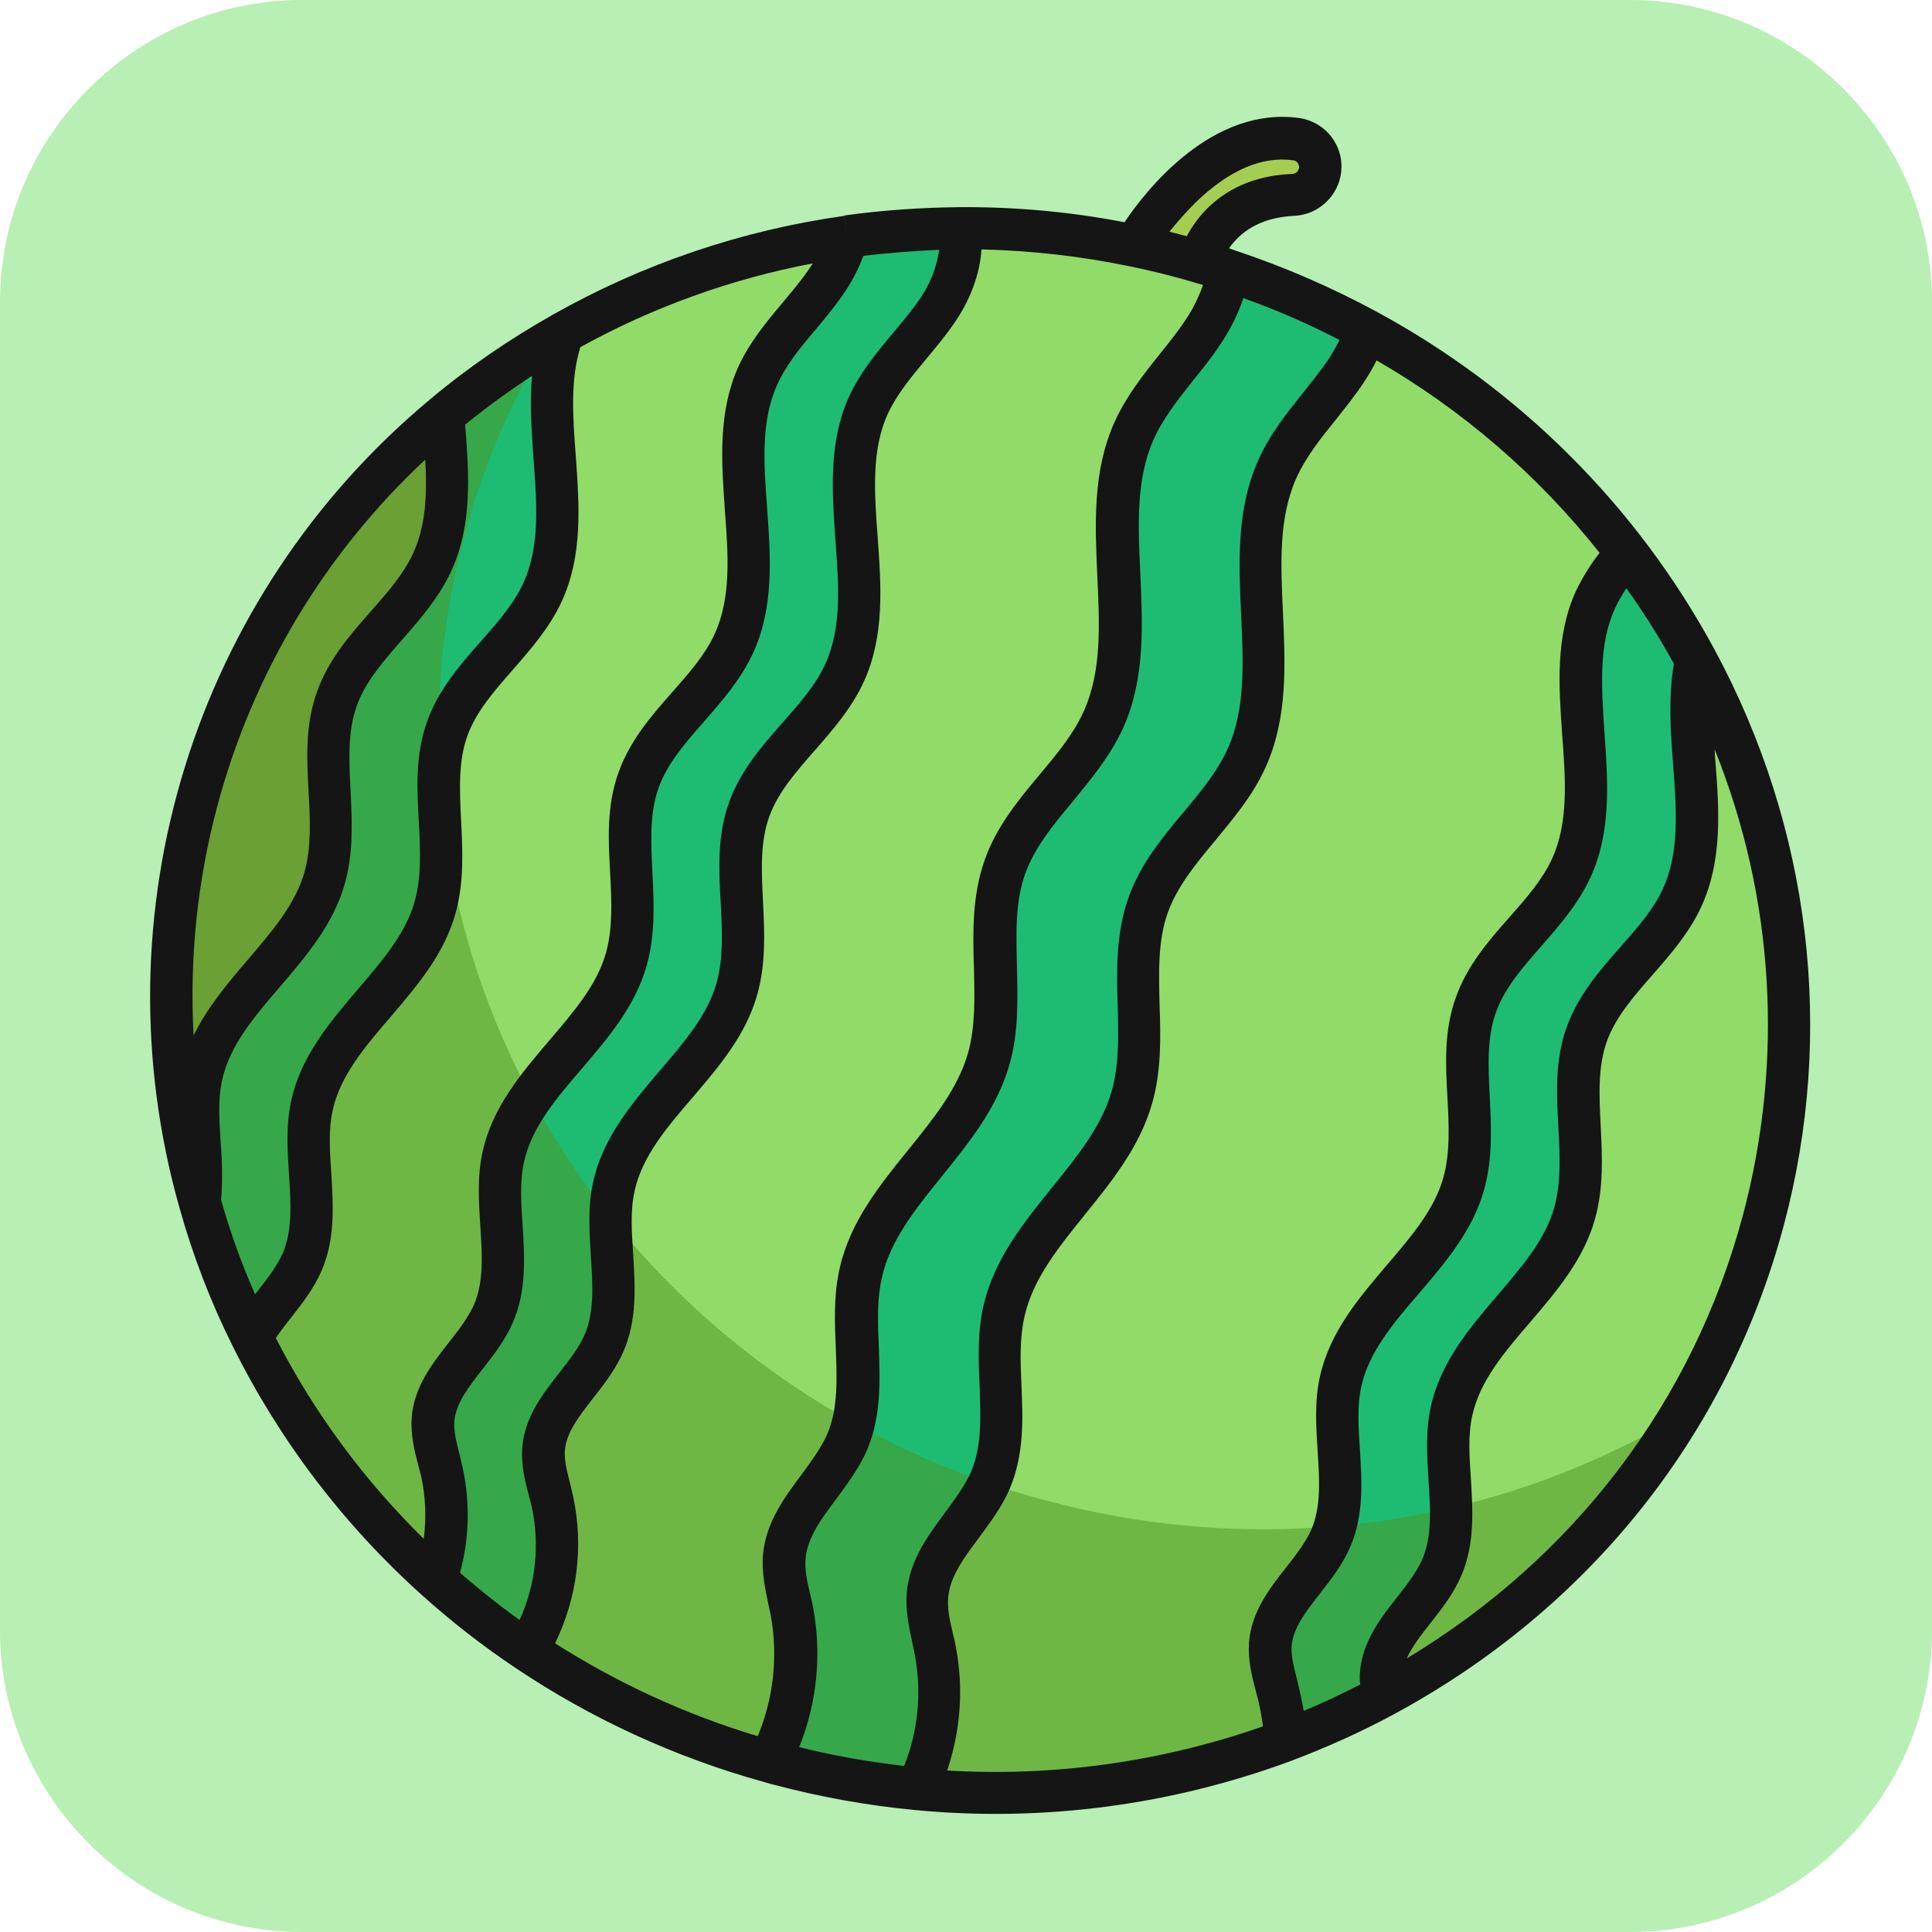 <svg xmlns="http://www.w3.org/2000/svg" xmlns:xlink="http://www.w3.org/1999/xlink" id="Layer_1" x="0px" y="0px" viewBox="0 0 512 512" style="enable-background:new 0 0 512 512;" xml:space="preserve"><style type="text/css">	.st0{fill:#B7EFB4;}	.st1{fill:#A4CE52;}	.st2{fill:#91DB69;}	.st3{fill:#1EBC73;}	.st4{fill:#87AD46;}	.st5{opacity:0.5;}	.st6{fill:#4E9322;}	.st7{fill:#151515;}</style><path class="st0" d="M432,512H80c-44,0-80-36-80-80V80C0,36,36,0,80,0h352c44,0,80,36,80,80v352C512,476,476,512,432,512z"></path><path class="st1" d="M349.7,42.5c0.3,1.2,0.3,2.5,0,3.8c-0.9,3.2-3.7,5.4-6.9,5.5c-8.3,0.3-19.8,3.6-25.1,17.5 c-1.4-0.4-2.9-0.8-4.4-1.2c-4.2-1.1-8.4-2.1-12.6-3l0,0c0,0,18.4-31.7,43-28.1C346.6,37.4,348.9,39.6,349.7,42.5L349.7,42.5z"></path><path class="st2" d="M366.5,449.5c-0.4-2-0.6-4-0.5-6c0.8-10.8,11.7-18.1,16-28c5.6-12.8-0.4-28,2.6-41.7 c4.4-20.2,26.9-32.5,32.6-52.3c4.4-15.4-2.2-32.6,3.3-47.6c5-13.8,19.1-22.7,25.2-36c8.8-19.2-0.7-42.6,3.7-62.8 c23.9,44.4,31.6,96.9,17.8,148.5C452.3,379.4,414.8,423.6,366.5,449.5L366.5,449.5z"></path><path class="st3" d="M449.5,174.9c-4.3,20.2,5.1,43.7-3.7,62.8c-6.1,13.3-20.2,22.3-25.2,36c-5.5,15,1.1,32.3-3.3,47.6 c-5.7,19.9-28.2,32.2-32.6,52.3c-3,13.7,3,28.8-2.6,41.7c-4.3,10-15.2,17.2-16,28c-0.1,2,0,4,0.5,6l0,0c-8.5,4.5-17.2,8.5-26.2,11.9 c0-4-0.4-8-1.2-11.9c-1-4.6-2.7-9.2-2.3-13.8c0.8-10.8,11.7-18.1,16-28c5.6-12.8-0.4-28,2.6-41.7c4.4-20.2,26.9-32.5,32.6-52.3 c4.4-15.4-2.2-32.6,3.3-47.6c5-13.8,19.1-22.7,25.2-36c10-21.9-3.7-49.2,6.4-71.1c2.2-4.5,5-8.6,8.2-12.3 C438,155.5,444.1,165,449.5,174.9z"></path><path class="st2" d="M422.9,158.8c-10,21.9,3.6,49.2-6.4,71.1c-6.1,13.3-20.2,22.3-25.2,36c-5.5,15,1.1,32.3-3.3,47.6 c-5.7,19.9-28.2,32.2-32.6,52.3c-3,13.7,3,28.8-2.6,41.7c-4.3,10-15.2,17.2-16,28c-0.3,4.7,1.3,9.2,2.3,13.8 c0.9,3.9,1.3,7.9,1.2,11.9c-31,11.6-64.2,15.9-97.1,12.8c5.3-11.5,6.9-24.4,4.7-36.8c-0.9-4.9-2.5-9.8-2-14.8 c1-11.6,12.1-19.6,16.7-30.4c5.9-13.9,0.2-30,3.5-44.7c4.9-21.7,27.8-35.3,33.9-56.7c4.7-16.5-1.5-34.9,4.4-51.1 c5.4-14.9,19.7-24.7,26.2-39.1c10.6-23.6-2.6-52.6,8-76.2c4.4-9.9,12.6-17.6,18.6-26.6c2.1-3.2,3.8-6.6,5.1-10.2l0,0 c26.9,14.6,50.4,34.6,69,58.9C427.9,150.2,425.1,154.4,422.9,158.8L422.9,158.8z"></path><path class="st3" d="M362.2,87.6L362.2,87.6c-1.3,3.6-3,7.1-5.1,10.2c-6,9-14.1,16.7-18.6,26.6c-10.6,23.6,2.6,52.6-8,76.2 c-6.4,14.4-20.8,24.2-26.2,39.1c-5.8,16.2,0.4,34.5-4.4,51.1c-6.1,21.4-29,35-33.9,56.7c-3.3,14.7,2.4,30.8-3.5,44.7 c-4.6,10.8-15.7,18.7-16.7,30.4c-0.4,5,1.1,9.9,2,14.8c2.3,12.5,0.6,25.3-4.7,36.8c-12.5-1.2-24.9-3.4-37-6.7 c-0.8-0.2-1.6-0.4-2.3-0.6c6.3-12.2,8.4-26.1,6-39.6c-0.9-4.9-2.5-9.8-2-14.8c1-11.6,12.1-19.6,16.7-30.4c5.9-13.9,0.2-30,3.5-44.7 c4.9-21.7,27.8-35.3,33.9-56.7c4.7-16.5-1.5-34.9,4.4-51.1c5.4-14.9,19.7-24.7,26.2-39.1c10.6-23.6-2.6-52.6,8-76.2 c4.4-9.9,12.6-17.6,18.6-26.6c3.3-4.8,5.5-10.2,6.6-15.9C338.2,75.9,350.5,81.2,362.2,87.6L362.2,87.6z"></path><path class="st2" d="M317.6,69.3c2.7,0.8,5.4,1.6,8,2.5c-1,5.7-3.3,11.1-6.6,15.9c-6,9-14.1,16.7-18.6,26.6 c-10.6,23.6,2.6,52.6-8,76.2c-6.5,14.4-20.8,24.2-26.2,39.1c-5.8,16.2,0.4,34.5-4.4,51.1c-6.1,21.4-29,35-33.9,56.7 c-3.3,14.7,2.4,30.8-3.5,44.7c-4.6,10.8-15.7,18.7-16.7,30.4c-0.4,5,1.1,9.9,2,14.8c2.4,13.5,0.3,27.4-6,39.6 c-22.8-6.3-44.5-16.3-64.2-29.5c7.2-11.8,9.6-26,6.7-39.5c-1-4.6-2.7-9.2-2.3-13.8c0.8-10.8,11.7-18.1,16-28 c5.6-12.8-0.4-28,2.6-41.7c4.4-20.2,26.9-32.5,32.6-52.3c4.4-15.4-2.2-32.6,3.3-47.6c5-13.8,19.1-22.7,25.2-36 c10-21.9-3.7-49.2,6.4-71.1c4.2-9.2,12.1-16.2,17.9-24.5c4.5-6.5,7.6-14.8,6.1-22.3l0,0c15.6-0.1,31.1,1.5,46.4,4.7 c4.2,0.9,8.4,1.9,12.6,3C314.7,68.5,316.2,68.9,317.6,69.3L317.6,69.3z"></path><path class="st3" d="M230.2,107.2c-10,21.9,3.6,49.2-6.4,71.1c-6.1,13.3-20.2,22.3-25.2,36c-5.5,15,1.1,32.3-3.3,47.6 c-5.7,19.9-28.2,32.2-32.6,52.3c-3,13.7,3,28.8-2.6,41.7c-4.3,10-15.2,17.2-16,28c-0.3,4.7,1.3,9.2,2.3,13.8 c2.9,13.5,0.5,27.7-6.7,39.5c-8.5-5.7-16.6-12-24.2-18.8c3.1-9.2,3.6-19,1.6-28.5c-1-4.6-2.7-9.2-2.3-13.8c0.8-10.8,11.7-18.1,16-28 c5.6-12.8-0.4-28,2.6-41.7c4.4-20.2,26.9-32.5,32.6-52.3c4.4-15.4-2.2-32.6,3.3-47.6c5-13.8,19.1-22.7,25.2-36 c10-21.9-3.7-49.2,6.4-71.1c4.2-9.2,12.1-16.2,17.9-24.5c2.6-3.7,4.5-7.8,5.7-12.2l0,0c9.8-1.4,19.8-2.1,29.7-2.2 c1.5,7.5-1.6,15.8-6.1,22.3C242.4,91,234.5,98,230.2,107.2L230.2,107.2z"></path><path class="st3" d="M149.2,88.1c-8.1,21.4,4.3,47.7-5.4,68.7c-6.1,13.3-20.2,22.3-25.2,36c-5.5,15,1.1,32.3-3.3,47.6 c-5.7,19.9-28.2,32.2-32.6,52.3c-3,13.7,3,28.8-2.6,41.7c-3.1,7.2-9.7,13-13.4,19.8c-5.7-11.4-10.3-23.4-13.8-35.7 c1.4-10.9-1.9-22.7,0.5-33.6c4.4-20.2,26.9-32.5,32.6-52.3c4.4-15.4-2.2-32.6,3.3-47.6c5-13.8,19.1-22.7,25.2-36 c5.5-11.9,3.9-25.5,2.9-38.9C127.4,101.8,138,94.4,149.2,88.1z"></path><path class="st4" d="M117.5,110.1c0.9,13.4,2.5,27-2.9,38.9c-6.1,13.3-20.2,22.2-25.2,36c-5.5,15,1.1,32.3-3.3,47.6 c-5.7,19.9-28.2,32.2-32.6,52.3c-2.4,10.9,0.9,22.7-0.5,33.6C31.4,242.4,56.7,160.7,117.5,110.1z"></path><path class="st2" d="M224.5,62.6c-1.1,4.4-3.1,8.5-5.7,12.2c-5.8,8.3-13.7,15.3-17.9,24.5c-10,21.9,3.6,49.2-6.4,71.1 c-6.1,13.3-20.2,22.3-25.2,36c-5.5,15,1.1,32.3-3.3,47.6c-5.7,19.9-28.2,32.2-32.6,52.3c-3,13.7,3,28.8-2.6,41.7 c-4.3,10-15.2,17.2-16,28c-0.3,4.7,1.3,9.2,2.3,13.8c2.1,9.5,1.5,19.3-1.6,28.5c-20.2-18.1-36.8-39.9-48.8-64.2 c3.7-6.8,10.2-12.5,13.4-19.8c5.6-12.8-0.4-28,2.6-41.7c4.4-20.2,26.9-32.5,32.6-52.3c4.4-15.4-2.2-32.6,3.3-47.6 c5-13.8,19.1-22.7,25.2-36c9.7-21.1-2.7-47.3,5.4-68.7C172.5,75,198.1,66.4,224.5,62.6L224.5,62.6z"></path><g class="st5">	<path class="st6" d="M437.4,379.6c-8.5,4.5-17.2,8.5-26.2,11.9c-31,11.6-64.2,15.9-97.1,12.8c-12.5-1.2-24.9-3.4-37-6.7  c-0.8-0.2-1.6-0.4-2.3-0.6c-22.8-6.3-44.5-16.3-64.2-29.5c-8.5-5.7-16.6-12-24.2-18.8c-20.2-18.1-36.8-39.9-48.8-64.2  c-5.7-11.4-10.3-23.4-13.8-35.7C108.7,195.3,116.4,138,145,90.5c-9.7,5.8-18.9,12.3-27.6,19.5c-60.8,50.7-86.1,132.4-64.5,208.5  c3.5,12.3,8.1,24.2,13.8,35.7c12.1,24.3,28.6,46.1,48.8,64.2c7.6,6.8,15.7,13.1,24.2,18.8c19.7,13.2,41.3,23.2,64.2,29.5  c0.8,0.2,1.5,0.4,2.3,0.6c12.1,3.3,24.5,5.5,37,6.7c32.9,3.2,66.1-1.2,97.1-12.8c9-3.4,17.8-7.3,26.2-11.9  c32.4-17.3,59.6-43,78.7-74.4C442.7,376.6,440.1,378.1,437.4,379.6L437.4,379.6z"></path></g><path class="st7" d="M61.7,356.8c12.4,25,29.4,47.3,50.1,65.9c7.8,7,16.1,13.5,24.8,19.3c20.1,13.5,42.3,23.7,65.7,30.2 c0.8,0.2,1.6,0.5,2.5,0.7c12.4,3.3,25.1,5.6,37.9,6.8c33.8,3.2,67.8-1.3,99.6-13.1c9.2-3.5,18.2-7.5,26.9-12.2 c51.8-27.9,88.6-73.9,103.5-129.6c13.7-51.1,7.2-105.3-18.3-152.6c-20.5-38-51.7-69.1-89.6-89.6c-12-6.5-24.5-11.9-37.4-16.2 c-0.6-0.2-1.1-0.4-1.7-0.6c3.8-5.4,9.6-8.2,17.2-8.6c7.2-0.3,12.8-6.3,12.6-13.5c-0.2-6.2-4.8-11.4-11-12.4 C321.4,28,303.9,50.1,298,58.9c-14.4-2.8-29.1-4.1-43.7-4l0,0c-10.2,0.1-20.4,0.8-30.5,2.2l0.8,5.6l-0.8-5.5 c-27.2,3.8-53.4,12.7-77.3,26.2c-11.5,6.5-22.5,14-32.6,22.5c-62.5,52.1-88.5,136.1-66.3,214.3C51.1,332.7,55.8,345,61.7,356.8 L61.7,356.8z M454.6,201.8c-0.1-1.1-0.2-2.2-0.2-3.2c15.8,39.2,18.4,82.5,7.5,123.4c-13.2,49.4-44.7,90.8-89.1,117.5 c1.4-3.1,3.7-6.1,6.4-9.5c3-3.8,6-7.7,8-12.3c3.7-8.5,3.1-17.3,2.6-25.8c-0.4-6-0.8-11.7,0.4-16.9c2-9,8.4-16.6,15.3-24.6 c7-8.2,14.2-16.6,17.2-27.4c2.3-8.2,1.9-16.5,1.5-24.6c-0.4-8.1-0.8-15.8,1.7-22.6c2.3-6.3,7-11.7,12-17.4c4.8-5.5,9.8-11.2,13-18.2 C456.5,227.9,455.6,214.6,454.6,201.8L454.6,201.8z M428,161.2c0.9-1.9,1.9-3.6,3-5.3c4.6,6.4,8.8,13.1,12.6,20 c-1.5,8.8-0.9,17.9-0.2,26.8c0.9,11.9,1.7,23.2-2.7,32.8c-2.5,5.5-6.8,10.4-11.3,15.5c-5.5,6.2-11.1,12.7-14.1,20.9 c-3.3,8.9-2.8,18.1-2.3,27.1c0.4,7.5,0.7,14.5-1.1,21c-2.4,8.5-8.5,15.6-15,23.2c-7.4,8.7-15.1,17.7-17.7,29.5 c-1.5,6.7-1,13.5-0.6,20c0.5,7.5,0.9,14.6-1.7,20.6c-1.5,3.3-3.9,6.5-6.6,9.9c-4.3,5.5-9.3,11.8-9.9,20c-0.1,1.1-0.1,2.1,0.1,3.2 c-4.9,2.5-9.9,4.9-15,7c-0.3-1.6-0.6-3.2-1-5c-0.3-1.1-0.5-2.3-0.8-3.4c-0.8-3.2-1.6-6.2-1.4-8.8c0.4-4.8,3.7-9,7.5-13.9 c3-3.8,6-7.7,8-12.3c3.7-8.5,3.1-17.3,2.6-25.8c-0.4-6-0.8-11.7,0.4-16.9c2-9,8.4-16.6,15.3-24.6c7-8.2,14.2-16.6,17.2-27.4 c2.3-8.2,1.9-16.5,1.5-24.6c-0.4-8.1-0.8-15.8,1.7-22.6c2.3-6.3,7-11.7,12-17.4c4.8-5.5,9.8-11.2,13-18.2 c5.6-12.2,4.6-25.5,3.7-38.3C424.4,182,423.6,170.8,428,161.2L428,161.2z M361.7,100.9c1.1-1.7,2.2-3.5,3.1-5.4 c22.7,13.1,42.8,30.4,59.1,51c-2.4,3.1-4.5,6.5-6.2,10c-5.6,12.2-4.6,25.5-3.7,38.3c0.9,11.9,1.7,23.2-2.7,32.8 c-2.5,5.5-6.8,10.4-11.3,15.5c-5.5,6.2-11.1,12.7-14.1,21c-3.3,8.9-2.8,18.1-2.3,27c0.4,7.5,0.7,14.5-1.1,21 c-2.4,8.5-8.5,15.6-15,23.2c-7.4,8.7-15.1,17.7-17.7,29.5c-1.5,6.7-1,13.5-0.6,20c0.5,7.5,0.9,14.6-1.7,20.6 c-1.5,3.3-3.9,6.5-6.6,9.9c-4.3,5.5-9.3,11.8-9.9,20c-0.3,4.5,0.7,8.7,1.7,12.4c0.3,1,0.5,2.1,0.8,3.1c0.5,2.2,0.9,4.4,1.2,6.7 c-26.8,9.4-55.3,13.4-83.7,11.7c3.6-10.6,4.4-21.9,2.3-32.8c-0.2-1.2-0.5-2.4-0.8-3.6c-0.8-3.4-1.5-6.6-1.2-9.6 c0.5-5.4,4.1-10.3,8-15.5c3-4.1,6.2-8.3,8.3-13.2c3.8-9,3.5-18.3,3.1-27.3c-0.3-6.5-0.5-12.6,0.8-18.3c2.2-9.9,8.9-18.2,16-27 c7.1-8.8,14.5-17.9,17.8-29.4c2.5-8.7,2.3-17.6,2-26.1c-0.2-8.8-0.5-17.1,2.2-24.6c2.5-6.9,7.4-12.9,12.6-19.1 c4.9-6,10.1-12.1,13.4-19.6c5.8-13,5.1-27.1,4.5-40.7c-0.6-12.8-1.2-25,3.5-35.6c2.5-5.6,6.4-10.5,10.6-15.7 C356.7,107.8,359.4,104.5,361.7,100.9L361.7,100.9z M323.7,90.8c2.4-3.6,4.4-7.6,5.8-11.8c8.7,3.1,17.2,6.8,25.5,11.1 c-0.8,1.6-1.7,3.1-2.6,4.6c-2.1,3.2-4.5,6.1-7,9.3c-4.4,5.5-9,11.2-12,18.1c-5.8,13-5.1,27.1-4.5,40.7c0.6,12.8,1.2,25-3.5,35.5 c-2.7,6.1-7.1,11.4-11.8,17c-5.6,6.7-11.4,13.7-14.5,22.5c-3.4,9.5-3.2,19.3-2.9,28.7c0.2,8.1,0.4,15.7-1.6,22.7 c-2.7,9.3-9,17.1-15.7,25.4c-7.6,9.4-15.5,19.1-18.3,31.6c-1.6,7.1-1.3,14.3-1,21.2c0.3,8.1,0.6,15.8-2.2,22.5 c-1.6,3.7-4.2,7.2-6.9,10.9c-4.6,6.2-9.4,12.6-10.2,21.2c-0.4,4.7,0.6,9.1,1.4,13c0.2,1.1,0.5,2.2,0.7,3.3c1.9,10,1,20.3-2.8,29.7 c-9.4-1.1-18.7-2.7-27.8-5c4.7-11.7,6-24.5,3.7-36.9c-0.2-1.2-0.5-2.4-0.8-3.6c-0.8-3.4-1.5-6.6-1.2-9.6c0.5-5.4,4.1-10.3,8-15.5 c3-4.1,6.2-8.3,8.3-13.2c3.8-9,3.4-18.3,3.1-27.3c-0.3-6.5-0.5-12.6,0.8-18.3c2.2-9.9,8.9-18.2,16-27c7.1-8.8,14.5-17.9,17.8-29.4 c2.5-8.7,2.2-17.6,2-26.1c-0.2-8.8-0.5-17.1,2.2-24.6c2.5-6.9,7.4-12.9,12.6-19.1c4.9-6,10-12.1,13.4-19.6c5.8-13,5.1-27.1,4.5-40.7 c-0.6-12.8-1.2-25,3.5-35.6c2.5-5.6,6.4-10.5,10.5-15.7C318.7,97.7,321.4,94.4,323.7,90.8L323.7,90.8z M316.8,53.7 c8.9-8.6,17.6-12.4,26-11.2c0.7,0.1,1.2,0.6,1.4,1.3c0.1,0.3,0.1,0.6,0,0.9c-0.2,0.8-0.9,1.4-1.8,1.4c-12.6,0.5-22.4,6.3-27.9,16.5 c-1.5-0.4-3.1-0.8-4.6-1.2C312.1,58.7,314.4,56.1,316.8,53.7L316.8,53.7z M254.3,60.4l0-4.7L254.3,60.4z M245.4,95.2 c2.5-3,5-6,7.3-9.3c4.5-6.4,7-13.4,7.4-19.8c13.2,0.3,26.4,1.8,39.4,4.5c5.4,1.1,11.1,2.5,16.5,4.1c1,0.3,1.9,0.6,2.8,0.8 c-1.1,3.2-2.6,6.3-4.5,9.1c-2.1,3.2-4.5,6.2-7,9.3c-4.4,5.5-8.9,11.2-12,18.1c-5.8,13-5.1,27.1-4.5,40.7c0.6,12.8,1.2,25-3.5,35.6 c-2.7,6.1-7.1,11.4-11.8,17c-5.6,6.7-11.4,13.7-14.5,22.5c-3.4,9.5-3.2,19.3-2.9,28.7c0.2,8.1,0.4,15.7-1.6,22.7 c-2.7,9.3-9,17.1-15.7,25.4c-7.6,9.4-15.5,19.1-18.3,31.6c-1.6,7.1-1.3,14.3-1,21.2c0.3,8.1,0.6,15.8-2.2,22.5 c-1.6,3.7-4.2,7.2-6.9,10.9c-4.6,6.2-9.4,12.6-10.2,21.2c-0.4,4.7,0.6,9.1,1.4,13c0.2,1.1,0.5,2.2,0.7,3.3 c1.9,10.7,0.7,21.8-3.5,31.8c-19-5.7-37-14-53.7-24.6c5.9-12.1,7.6-25.7,4.8-38.9c-0.3-1.1-0.5-2.3-0.8-3.4 c-0.8-3.2-1.6-6.1-1.4-8.8c0.4-4.8,3.7-9,7.5-13.9c3-3.8,6-7.7,8-12.3c3.7-8.5,3.1-17.3,2.6-25.8c-0.4-6-0.8-11.7,0.4-16.9 c2-9,8.4-16.6,15.3-24.6c7-8.2,14.2-16.6,17.2-27.4c2.3-8.2,1.9-16.5,1.5-24.6c-0.4-8.1-0.8-15.8,1.7-22.6c2.3-6.3,7-11.7,12-17.4 c4.8-5.5,9.8-11.2,13-18.2c5.6-12.2,4.6-25.5,3.7-38.3c-0.9-11.9-1.7-23.2,2.7-32.8C237.7,104.5,241.4,100,245.4,95.2L245.4,95.2z  M216.1,87.4c2.5-3,5-6,7.3-9.3c2.2-3.2,4.1-6.7,5.4-10.3c6.7-0.8,13.4-1.3,20.1-1.6c-0.7,4.8-2.5,9.4-5.4,13.4 c-2,2.9-4.3,5.6-6.7,8.5c-4.3,5.1-8.7,10.4-11.7,16.8c-5.6,12.2-4.6,25.5-3.7,38.3c0.9,11.9,1.7,23.2-2.7,32.8 c-2.5,5.5-6.8,10.4-11.3,15.5c-5.5,6.2-11.1,12.7-14.1,20.9c-3.3,8.9-2.8,18.1-2.3,27.1c0.4,7.5,0.7,14.5-1.1,21 c-2.4,8.5-8.5,15.6-15,23.2c-7.4,8.7-15.1,17.7-17.7,29.5c-1.5,6.7-1,13.5-0.6,20c0.5,7.5,0.9,14.6-1.7,20.6 c-1.5,3.3-3.9,6.5-6.6,9.9c-4.3,5.5-9.3,11.8-9.9,20c-0.3,4.5,0.7,8.7,1.7,12.4c0.3,1,0.5,2.1,0.8,3.1c2.2,10.1,1.1,20.7-3.2,30.1 c-5.5-3.9-10.7-8.1-15.8-12.5c2.5-9.1,2.7-18.7,0.7-27.9c-0.3-1.1-0.5-2.3-0.8-3.4c-0.8-3.2-1.6-6.2-1.4-8.8c0.4-4.8,3.7-9,7.5-13.9 c3-3.8,6-7.7,8-12.3c3.7-8.5,3.1-17.3,2.6-25.8c-0.4-6-0.8-11.7,0.4-16.9c2-9,8.4-16.6,15.3-24.6c7-8.2,14.2-16.6,17.2-27.4 c2.3-8.2,1.9-16.5,1.5-24.6c-0.4-8.1-0.8-15.8,1.7-22.6c2.3-6.3,7-11.7,12-17.4c4.8-5.5,9.8-11.2,13-18.2 c5.6-12.2,4.6-25.5,3.7-38.3c-0.9-11.9-1.7-23.2,2.7-32.8C208.4,96.6,212.1,92.1,216.1,87.4L216.1,87.4z M153.8,92 c19.2-10.6,40-18.1,61.6-22.2c-0.4,0.6-0.8,1.2-1.2,1.8c-2,2.9-4.3,5.6-6.7,8.5c-4.3,5.1-8.7,10.4-11.7,16.8 c-5.6,12.2-4.6,25.5-3.7,38.3c0.9,11.9,1.7,23.2-2.7,32.8c-2.5,5.5-6.8,10.4-11.3,15.5c-5.5,6.2-11.1,12.7-14.1,21 c-3.3,8.9-2.8,18.1-2.3,27c0.4,7.5,0.7,14.5-1.1,21c-2.4,8.5-8.5,15.6-15,23.2c-7.4,8.7-15.1,17.7-17.7,29.5c-1.5,6.7-1,13.5-0.6,20 c0.5,7.5,0.9,14.6-1.7,20.6c-1.5,3.3-3.9,6.5-6.6,9.9c-4.3,5.5-9.3,11.8-9.9,20c-0.3,4.5,0.7,8.7,1.7,12.4c0.3,1,0.5,2.1,0.8,3.1 c1.2,5.4,1.4,11,0.7,16.6c-15.8-15.5-29.1-33.5-39.2-53.2c1.2-1.8,2.6-3.6,4.1-5.5c3-3.8,6-7.7,8-12.3c3.7-8.5,3.1-17.3,2.6-25.8 c-0.4-6-0.8-11.7,0.4-16.9c2-9,8.4-16.6,15.3-24.6c7-8.2,14.2-16.6,17.2-27.4c2.3-8.2,1.9-16.5,1.5-24.6c-0.4-8.1-0.8-15.8,1.7-22.6 c2.3-6.3,7-11.7,12-17.4c4.8-5.5,9.8-11.2,13-18.2c5.6-12.2,4.6-25.5,3.7-38.3C151.8,110.5,151.1,100.7,153.8,92L153.8,92z  M123.3,113c0-0.2,0-0.3,0-0.5c5.7-4.6,11.6-8.9,17.7-12.9c-0.7,7.3-0.1,14.8,0.4,22.1c0.9,11.9,1.7,23.2-2.7,32.8 c-2.5,5.5-6.8,10.4-11.3,15.5c-5.5,6.2-11.1,12.7-14.1,20.9c-3.3,8.9-2.8,18.1-2.3,27c0.4,7.5,0.7,14.5-1.1,21 c-2.4,8.5-8.5,15.6-15,23.2c-7.4,8.7-15.1,17.7-17.7,29.5c-1.5,6.7-1,13.5-0.6,20c0.5,7.5,0.9,14.6-1.7,20.6 c-1.5,3.3-3.9,6.5-6.6,9.9c-0.2,0.3-0.5,0.6-0.7,0.9c-3.6-8.1-6.6-16.5-9-25c0.4-5,0.3-10-0.1-15c-0.4-6-0.8-11.7,0.4-16.9 c2-9,8.4-16.6,15.3-24.6c7-8.2,14.2-16.6,17.2-27.4c2.3-8.2,1.9-16.5,1.5-24.6c-0.4-8.1-0.8-15.8,1.7-22.6c2.3-6.3,7-11.7,12-17.4 c4.8-5.5,9.8-11.2,13-18.2C125.2,139.1,124.3,125.8,123.3,113L123.3,113z M57.6,213.6c9.4-35.2,28.5-67,55.1-91.8 c0.5,9,0.2,17.4-3.2,24.8c-2.5,5.5-6.8,10.4-11.3,15.5c-5.5,6.2-11.1,12.7-14.1,21c-3.3,8.9-2.8,18.1-2.3,27 c0.4,7.5,0.7,14.5-1.1,21c-2.4,8.5-8.5,15.6-15,23.2c-5.3,6.2-10.7,12.6-14.4,20.1C50.2,253.9,52.3,233.4,57.6,213.6z"></path></svg>
